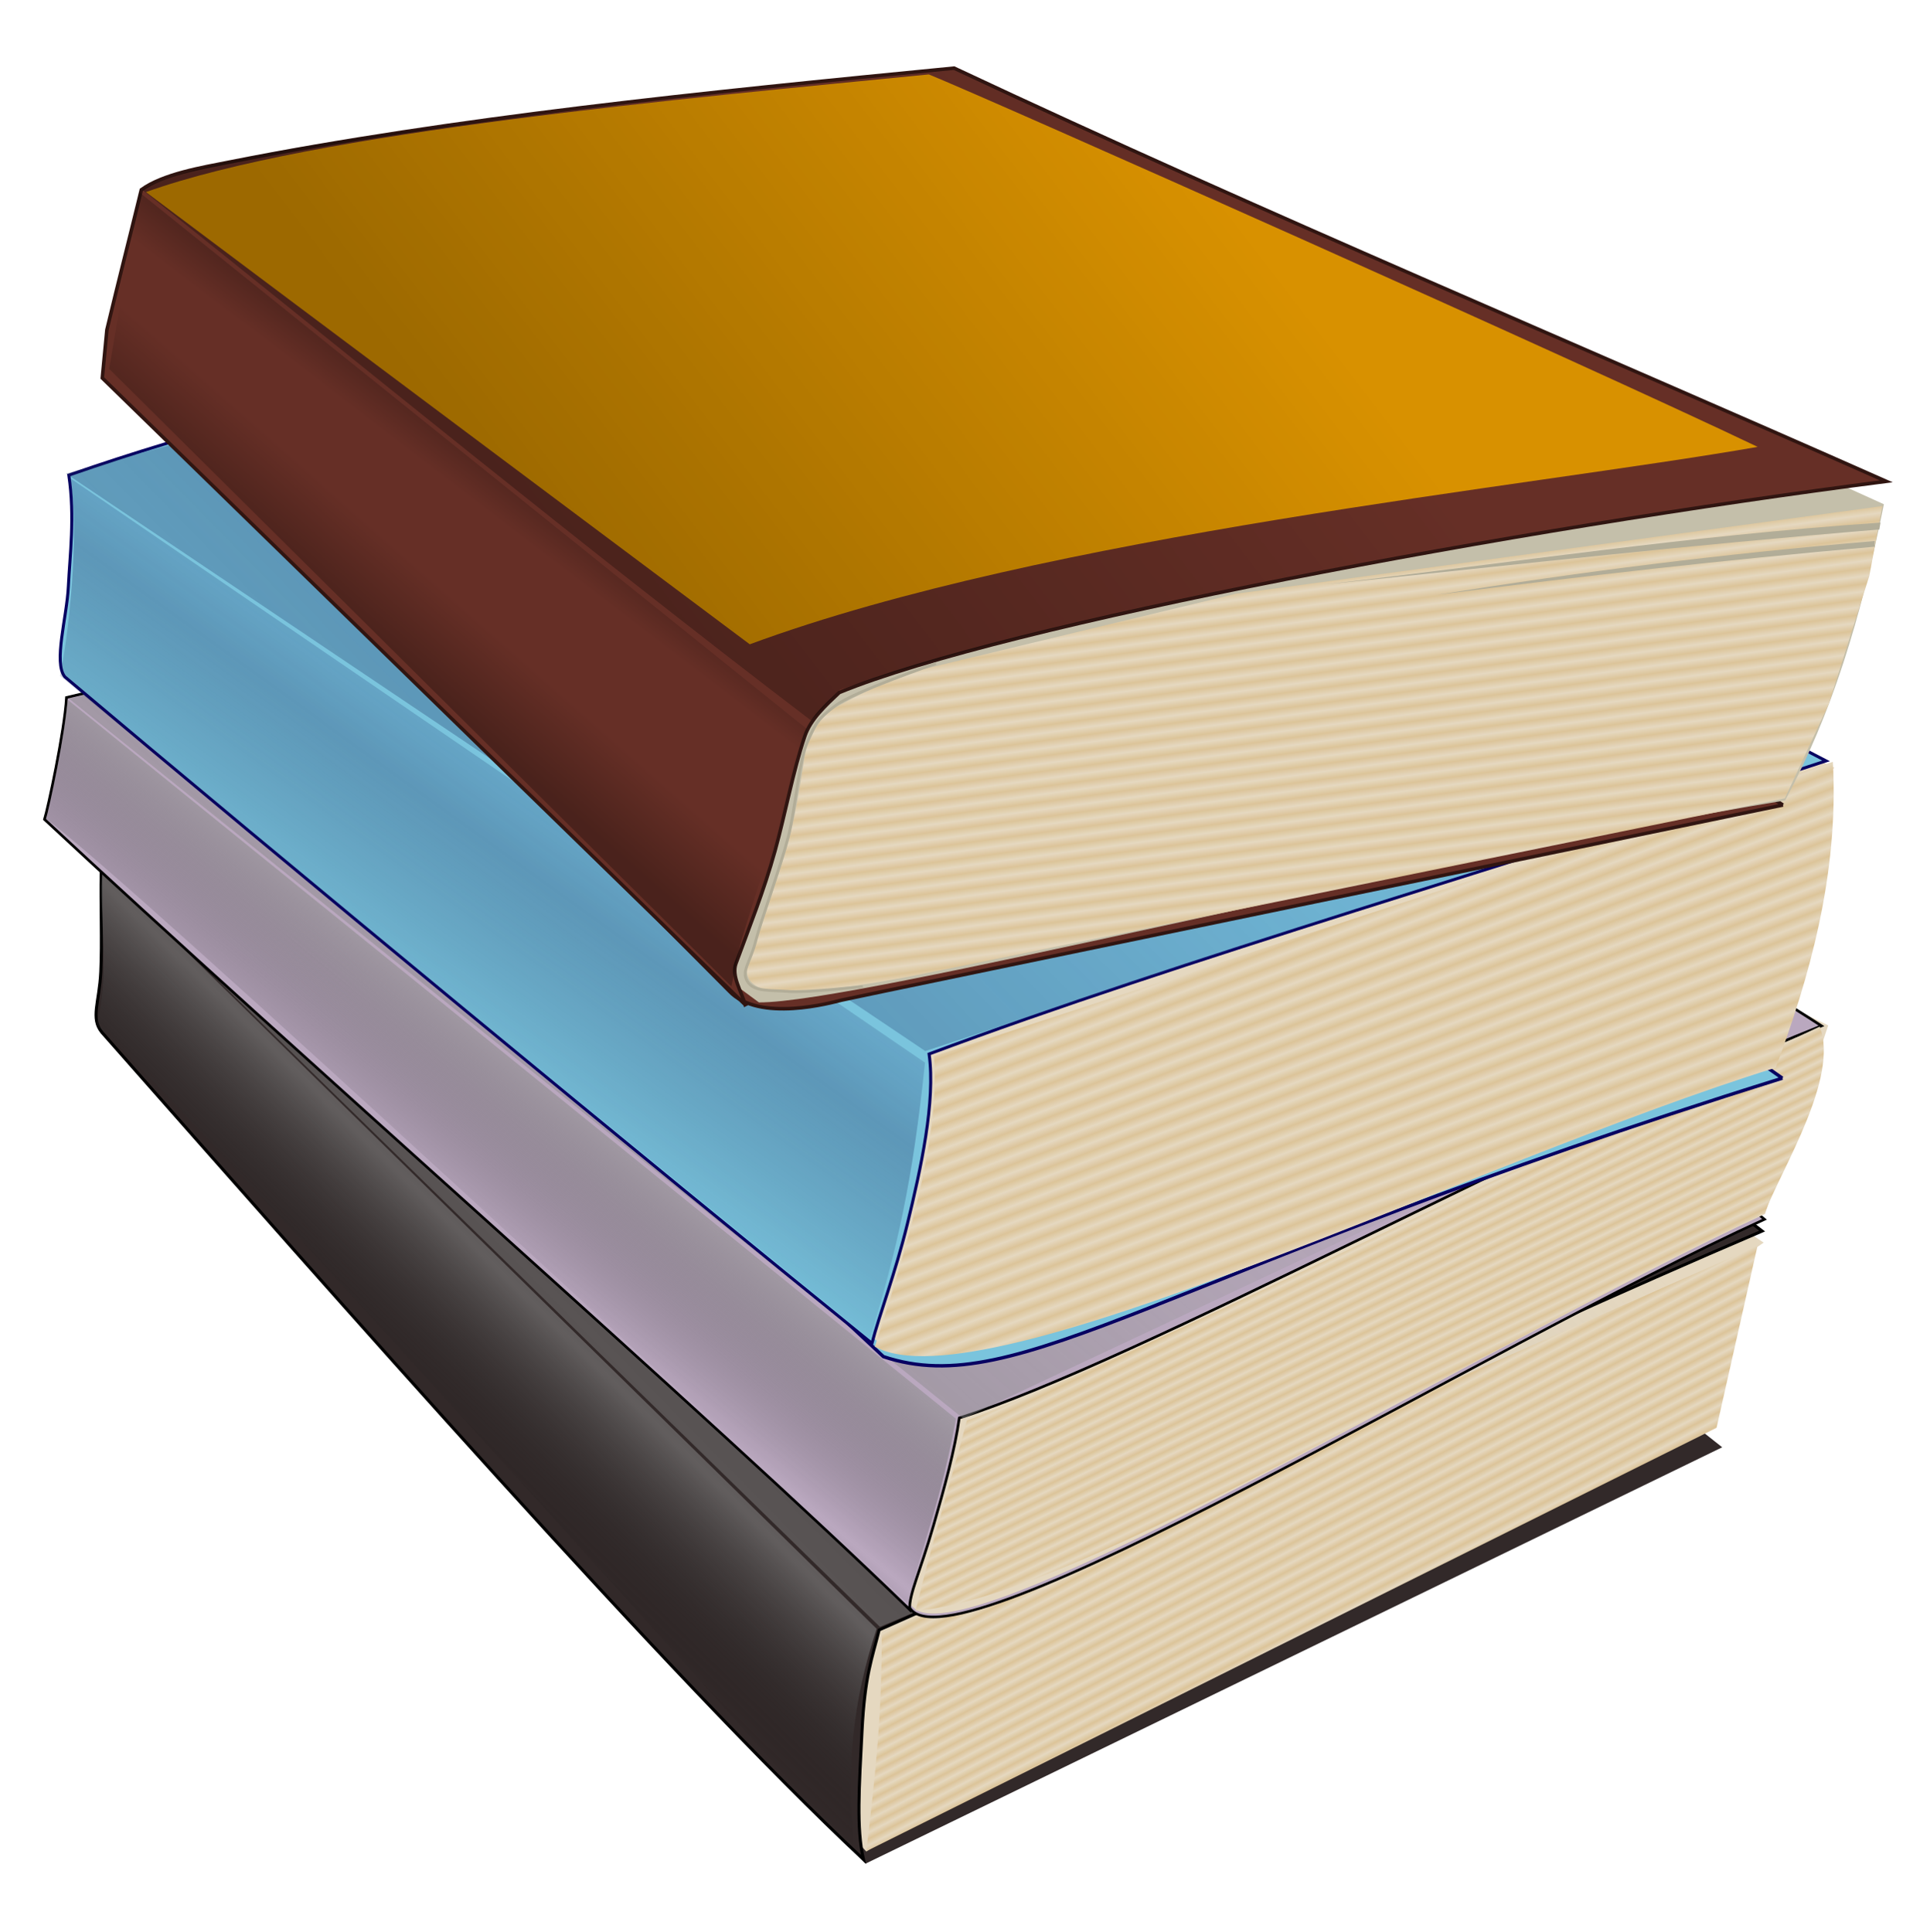 <?xml version="1.0" encoding="UTF-8"?>
<svg version="1.0" viewBox="0 0 744.1 745" xmlns="http://www.w3.org/2000/svg" xmlns:xlink="http://www.w3.org/1999/xlink">
<defs>
<linearGradient id="b">
<stop stop-opacity=".274" offset="0"/>
<stop stop-opacity="0" offset="1"/>
</linearGradient>
<linearGradient id="c">
<stop stop-color="#000636" stop-opacity="0" offset="0"/>
<stop stop-color="#1f3768" stop-opacity=".318" offset=".472"/>
<stop stop-color="#2c56a8" stop-opacity="0" offset="1"/>
</linearGradient>
<linearGradient id="d">
<stop stop-opacity="0" offset="0"/>
<stop stop-color="#888" stop-opacity=".553" offset=".516"/>
<stop stop-color="#adadad" stop-opacity="0" offset="1"/>
</linearGradient>
<linearGradient id="e">
<stop stop-opacity="0" offset="0"/>
<stop stop-color="#888" stop-opacity=".447" offset=".527"/>
<stop stop-color="#adadad" stop-opacity="0" offset="1"/>
</linearGradient>
<linearGradient id="a">
<stop stop-color="#dcc499" offset="0"/>
<stop stop-color="#e5d8c0" offset="1"/>
</linearGradient>
<linearGradient id="r" x1="26.852" x2="168.83" y1="204.28" y2="149.78" gradientTransform="matrix(5.439 .235 -.082 1.886 -391.99 609.81)" gradientUnits="userSpaceOnUse" xlink:href="#e"/>
<linearGradient id="q" x1="280.78" x2="281.08" y1="122.29" y2="122.84" gradientTransform="matrix(3.097 .134 -.143 3.313 -391.99 609.81)" gradientUnits="userSpaceOnUse" xlink:href="#a" spreadMethod="reflect"/>
<linearGradient id="p" x1="110.86" x2="139.03" y1="189.2" y2="174.85" gradientTransform="matrix(4.817 .209 -.092 2.13 -391.99 609.81)" gradientUnits="userSpaceOnUse" xlink:href="#d" spreadMethod="reflect"/>
<linearGradient id="o" x1="26.852" x2="168.83" y1="204.28" y2="149.78" gradientTransform="matrix(5.439 .208 -.082 1.668 352.66 93.347)" gradientUnits="userSpaceOnUse" xlink:href="#e"/>
<linearGradient id="n" x1="280.78" x2="281.08" y1="122.29" y2="122.84" gradientTransform="matrix(3.097 .119 -.143 2.93 363.03 101.41)" gradientUnits="userSpaceOnUse" xlink:href="#a" spreadMethod="reflect"/>
<linearGradient id="m" x1="110.86" x2="139.03" y1="189.2" y2="174.85" gradientTransform="matrix(4.817 .184 -.092 1.884 322.72 69.162)" gradientUnits="userSpaceOnUse" xlink:href="#d" spreadMethod="reflect"/>
<linearGradient id="l" x1="109.27" x2="149.48" y1="191.65" y2="163.89" gradientTransform="matrix(4.809 .209 -.17 2.13 -380.16 -56.448)" gradientUnits="userSpaceOnUse" xlink:href="#c" spreadMethod="reflect"/>
<linearGradient id="k" x1="26.852" x2="168.83" y1="204.28" y2="149.78" gradientTransform="matrix(5.431 .235 -.15 1.886 -352.4 -122.04)" gradientUnits="userSpaceOnUse" xlink:href="#c"/>
<linearGradient id="j" x1="280.78" x2="281.1" y1="122.29" y2="123.08" gradientTransform="matrix(3.092 .134 -.264 3.313 -341.82 -89.47)" gradientUnits="userSpaceOnUse" xlink:href="#a" spreadMethod="reflect"/>
<linearGradient id="i" x1="551.44" x2="551.8" y1="305.77" y2="308.43" gradientUnits="userSpaceOnUse" xlink:href="#a" spreadMethod="reflect"/>
<linearGradient id="h" x1="180.69" x2="200.45" y1="295.69" y2="273.24" gradientUnits="userSpaceOnUse">
<stop stop-opacity=".274" offset="0"/>
<stop stop-opacity="0" offset="1"/>
</linearGradient>
<linearGradient id="g" x1="230.79" x2="218.87" y1="231.2" y2="246.75" gradientUnits="userSpaceOnUse" xlink:href="#b"/>
<linearGradient id="f" x1="191.6" x2="403.11" y1="206.63" y2="44.58" gradientUnits="userSpaceOnUse" xlink:href="#b"/>
</defs>
<g transform="matrix(1.087 0 -.039 1.087 9.722 -632.51)" fill-rule="evenodd">
<path d="m641.2 1095.3-298.53 147.7-14.81-14.5 279.58-159.2 33.76 26z" fill="#322929"/>
<path d="m61.227 944.84 281.53 293.86 310.56-216-324.31-209.64-270.29 78.71 2.507 53.07z" fill="#e5d8c0"/>
<path d="m58.923 891.21c0.178 11.56 1.232 24.68 1.116 35.46-0.111 10.81-3.142 16.34 1.16 21.43 86.541 94.3 209.65 229.1 280.64 293.4-2.91-11-2.43-25.6-2.13-45.5 0.3-20 2.65-25.7 4.79-35.9 106.55-47.8 209.77-98.8 308.11-141.5-97.11-73-240.46-171.65-317.73-223.19-122.65 43.03-182.5 60.54-275.96 95.8z" fill="#322929" stroke="#000" stroke-width=".802pt"/>
<path d="m59.311 890.15c-0.741 16.18 4.416 40.22-0.355 55.24 26.262 21.45 251.74 263.61 279.62 294.31-4.33-30.9-2.43-54.7 5.03-80l-284.3-269.55z" fill="url(#p)"/>
<path d="m60.351 890.66 284.37 268.34 302.19-129.4-305.22-234.97-281.34 96.03z" fill="url(#r)"/>
<path d="m345.44 1160.8 305.72-136.9-12.21 64.5-296.19 150.2c2.33-27.9 3.8-48.1 2.68-77.8z" fill="url(#q)"/>
</g>
<g transform="matrix(1.087 -.017 0 1.087 -812.8 -63.955)" fill-rule="evenodd">
<path d="m1373.6 512.87c-99.3 43.67-288.9 158.03-303.3 132.89l-15.1-38.36 287.7-120.66 30.7 26.13z" fill="#baa8bf" stroke="#000" stroke-width=".9"/>
<path d="m763.85 362.01 308.05 284.06c20 18.3 201.3-90.08 301.9-135.11l22.4-66.53-349.6-174.78-274.9 48.31-7.85 44.05z" fill="#e5d8c0"/>
<path d="m771.33 318.33c-0.68 11.95-6.63 39.48-7.8 43.11 84.24 79.92 238.47 217.61 306.87 285.15-0.3-5.46 3.6-12.96 8.5-29.92 3.8-13.05 7.5-26.42 9.1-37.81 63.9-19.26 207.5-96.56 305.8-134.31-97.1-64.59-265.8-140.31-343.1-185.9-114.54 24.23-185.91 38.86-279.37 59.68z" fill="#baa8bf" stroke="#000" stroke-width=".942"/>
<path d="m772.18 318.7 317.22 260.38 295.3-134.03-335.2-182.48-277.32 56.13z" fill="url(#o)"/>
<path d="m1090.7 579.8c57.6-20.57 201.6-89.99 302.5-134.99 7 18.21-13.6 50.25-19.6 66.02-100.3 45.38-244.7 133.11-301.1 136.14 5.6-23.08 10.4-38.48 18.2-67.17z" fill="url(#n)"/>
<path d="m771.72 319.12c-1.6 14.59-3.36 22.9-7.55 42.23 26.26 18.98 278.53 256.79 306.43 283.92-0.9-8.61 9.9-30.8 16.2-66.14l-315.08-260.01z" fill="url(#m)"/>
</g>
<g transform="matrix(1.087 0 0 1.087 -39.346 -59.054)" fill-rule="evenodd">
<path d="m668.38 436.81c-221.06 69.01-270.53 114.98-318.85 98.77l-14.86-13.9 308.96-102.21 24.75 17.34z" fill="#7ac4dd" stroke="#070061" stroke-width="1.2"/>
<path d="m59.332 291.16 290.41 240.91 337.13-205.34-339.49-166.53-283.74 64.87-4.308 66.09z" fill="#e5d8c0"/>
<path d="m60.604 222.88c2.201 14.82 0.336 28.75-0.172 39.53-0.503 10.81-5.364 26.93-1.247 32.02 74.975 63.31 207.84 172.93 286.28 236.44 2.37-9.43 8.27-24.79 12.55-42.3 4.74-19.42 10.09-43.56 7.72-60.34 88.74-33.17 208.47-67.83 318.14-103.99-113.19-59.19-253.77-118.74-341.39-165.4-132.35 28.37-187.14 31.22-281.88 64.04z" fill="#7ac4dd" stroke="#070061" stroke-width=".802pt"/>
<path d="m60.965 223.9c3.854 19.05-0.787 58.35-3.513 70.21 25.482 21.45 251.49 206.07 287.22 235.11 9.83-31.71 15.28-56.34 19.6-97.93l-303.3-207.39z" fill="url(#l)"/>
<path d="m59.609 222.33 304.75 204.84 314.22-103.35-335.77-162.5c-104.17 17.08-194.5 35.78-283.2 61.01z" fill="url(#k)"/>
<path d="m367.46 429 318.84-104.41c2.21 40.24-8.62 77.22-20.26 108.49-106.52 32.99-280.63 120.53-319.56 98.96 9.86-30.39 23.46-73.37 20.98-103.04z" fill="url(#j)"/>
</g>
<g transform="matrix(1.087 0 0 1.087 -32.267 -57.284)">
<path d="m662.06 338.27s-330.62 68.4-333.88 69.22c-3.26 0.81-29.32 8.14-39.9-3.26 0 0-188.12-189.74-221.5-219.06 18.726-15.47 290.72-48.86 290.72-48.86l304.56 201.96z" fill="#662f26" fill-rule="evenodd" stroke="#301511" stroke-width="1.25"/>
<path d="m283.39 396.9 15.47 11.4c35.11 0.22 227.61-49.13 364.01-71.66 16.56-30.95 26.61-63.52 35.02-105.05l-333.88-151.47-279.32 39.9-16.285 65.15 214.98 211.73z" fill="#c4bfaa" fill-rule="evenodd"/>
<path d="m293.98 409.12c-1.36-4.89-4.93-10.12-3.26-14.66 4.46-12.15 9.91-25.71 13.84-39.91 3.67-13.21 6.38-28.27 10.59-40.71 2.03-6.02 7.33-10.86 12.22-15.47 58.63-24.16 240.23-58.09 371.34-74.92-110.21-48.86-219.61-94.47-330.63-146.59-89.03 8.691-177.06 17.529-257.33 33.39-9.51 1.88-23.247 4.17-30.944 9.77-5.061 20.73-7.601 30.41-12.216 49.68-0.543 5.7-1.085 11.4-1.628 17.1 76.008 74.11 152.01 148.21 228.02 222.32z" fill="#662f26" fill-rule="evenodd" stroke="#301511" stroke-width="1.25"/>
<path d="m301.45 403.83c17.94 1.34 33.87-1.63 50.38-4.61l310.95-63.34 15.54-33.39 14.4-45.49 4.61-24.77-229.18 31.1-112.29 27.06c-12.57 4.32-21.11 8.35-31.38 14.11-4.03 3.46-6.34 7.2-8.93 13.53-2.11 13.06-3.93 26.68-8.06 39.45-4.22 13.24-8.73 26.77-12.95 39.15-0.1 4.32 3.26 6.34 6.91 7.2z" fill="url(#i)" fill-rule="evenodd"/>
<path d="m499.19 260.09c69.9-8.14 127.17-17.1 197.48-21.99-0.14 0.82-0.27 1.63-0.41 2.45-69.76 5.7-122.42 11.81-197.07 19.54z" fill="#b2ad98" fill-rule="evenodd"/>
<path d="m694.63 244.62v2.03c-55.51 4.89-101.65 10.18-155.54 17.11 52.67-8.42 100.03-14.39 155.54-19.14z" fill="#b2ad98" fill-rule="evenodd"/>
<path d="m361.62 288.09s-29.19 9.97-35.7 14.97-6.63 5.76-9.79 12.67c-3.17 6.91-4.17 23.33-6.91 33.97-2.74 10.65-9.54 29.11-11.52 36.86-1.98 7.74-5.26 10.67-2.88 14.39 2.39 3.73 8.22 2.93 14.4 3.46 6.18 0.52 26.49-1.73 26.49-1.73" fill="none" stroke="#b2ad98" stroke-width="1px"/>
<path d="m81.434 120.84c66.506 49.95 139.4 104.43 214.18 160.42 105.86-39.08 274.94-55.63 357.49-70.03-61.4-29.39-272.8-123.58-293.98-132.13-85.91 8.495-217.97 20.294-277.69 41.74z" fill="#d89100" fill-rule="evenodd"/>
<path d="m68.405 183.54 220.68 219.06 3.27-15.47 23.61-75.74-236.97-190.55-10.585 62.7z" fill="url(#g)" fill-rule="evenodd"/>
<path d="m68.405 183.54 220.68 219.06 3.27-15.47 23.61-75.74 10.59-13.02-247.56-177.53-10.585 62.7z" fill="url(#h)" fill-rule="evenodd"/>
<path d="m80.04 119.95c35.89-19.58 188.68-30.52 287.91-42.613 109.99 48.563 219.97 97.123 329.95 145.68-133.78 19-269.29 40.89-370.25 74.28-3.46 3.65-6.91 7.3-10.37 10.94-83.49-63.72-158.93-125.72-237.24-188.29z" fill="url(#f)" fill-rule="evenodd"/>
</g>
</svg>
